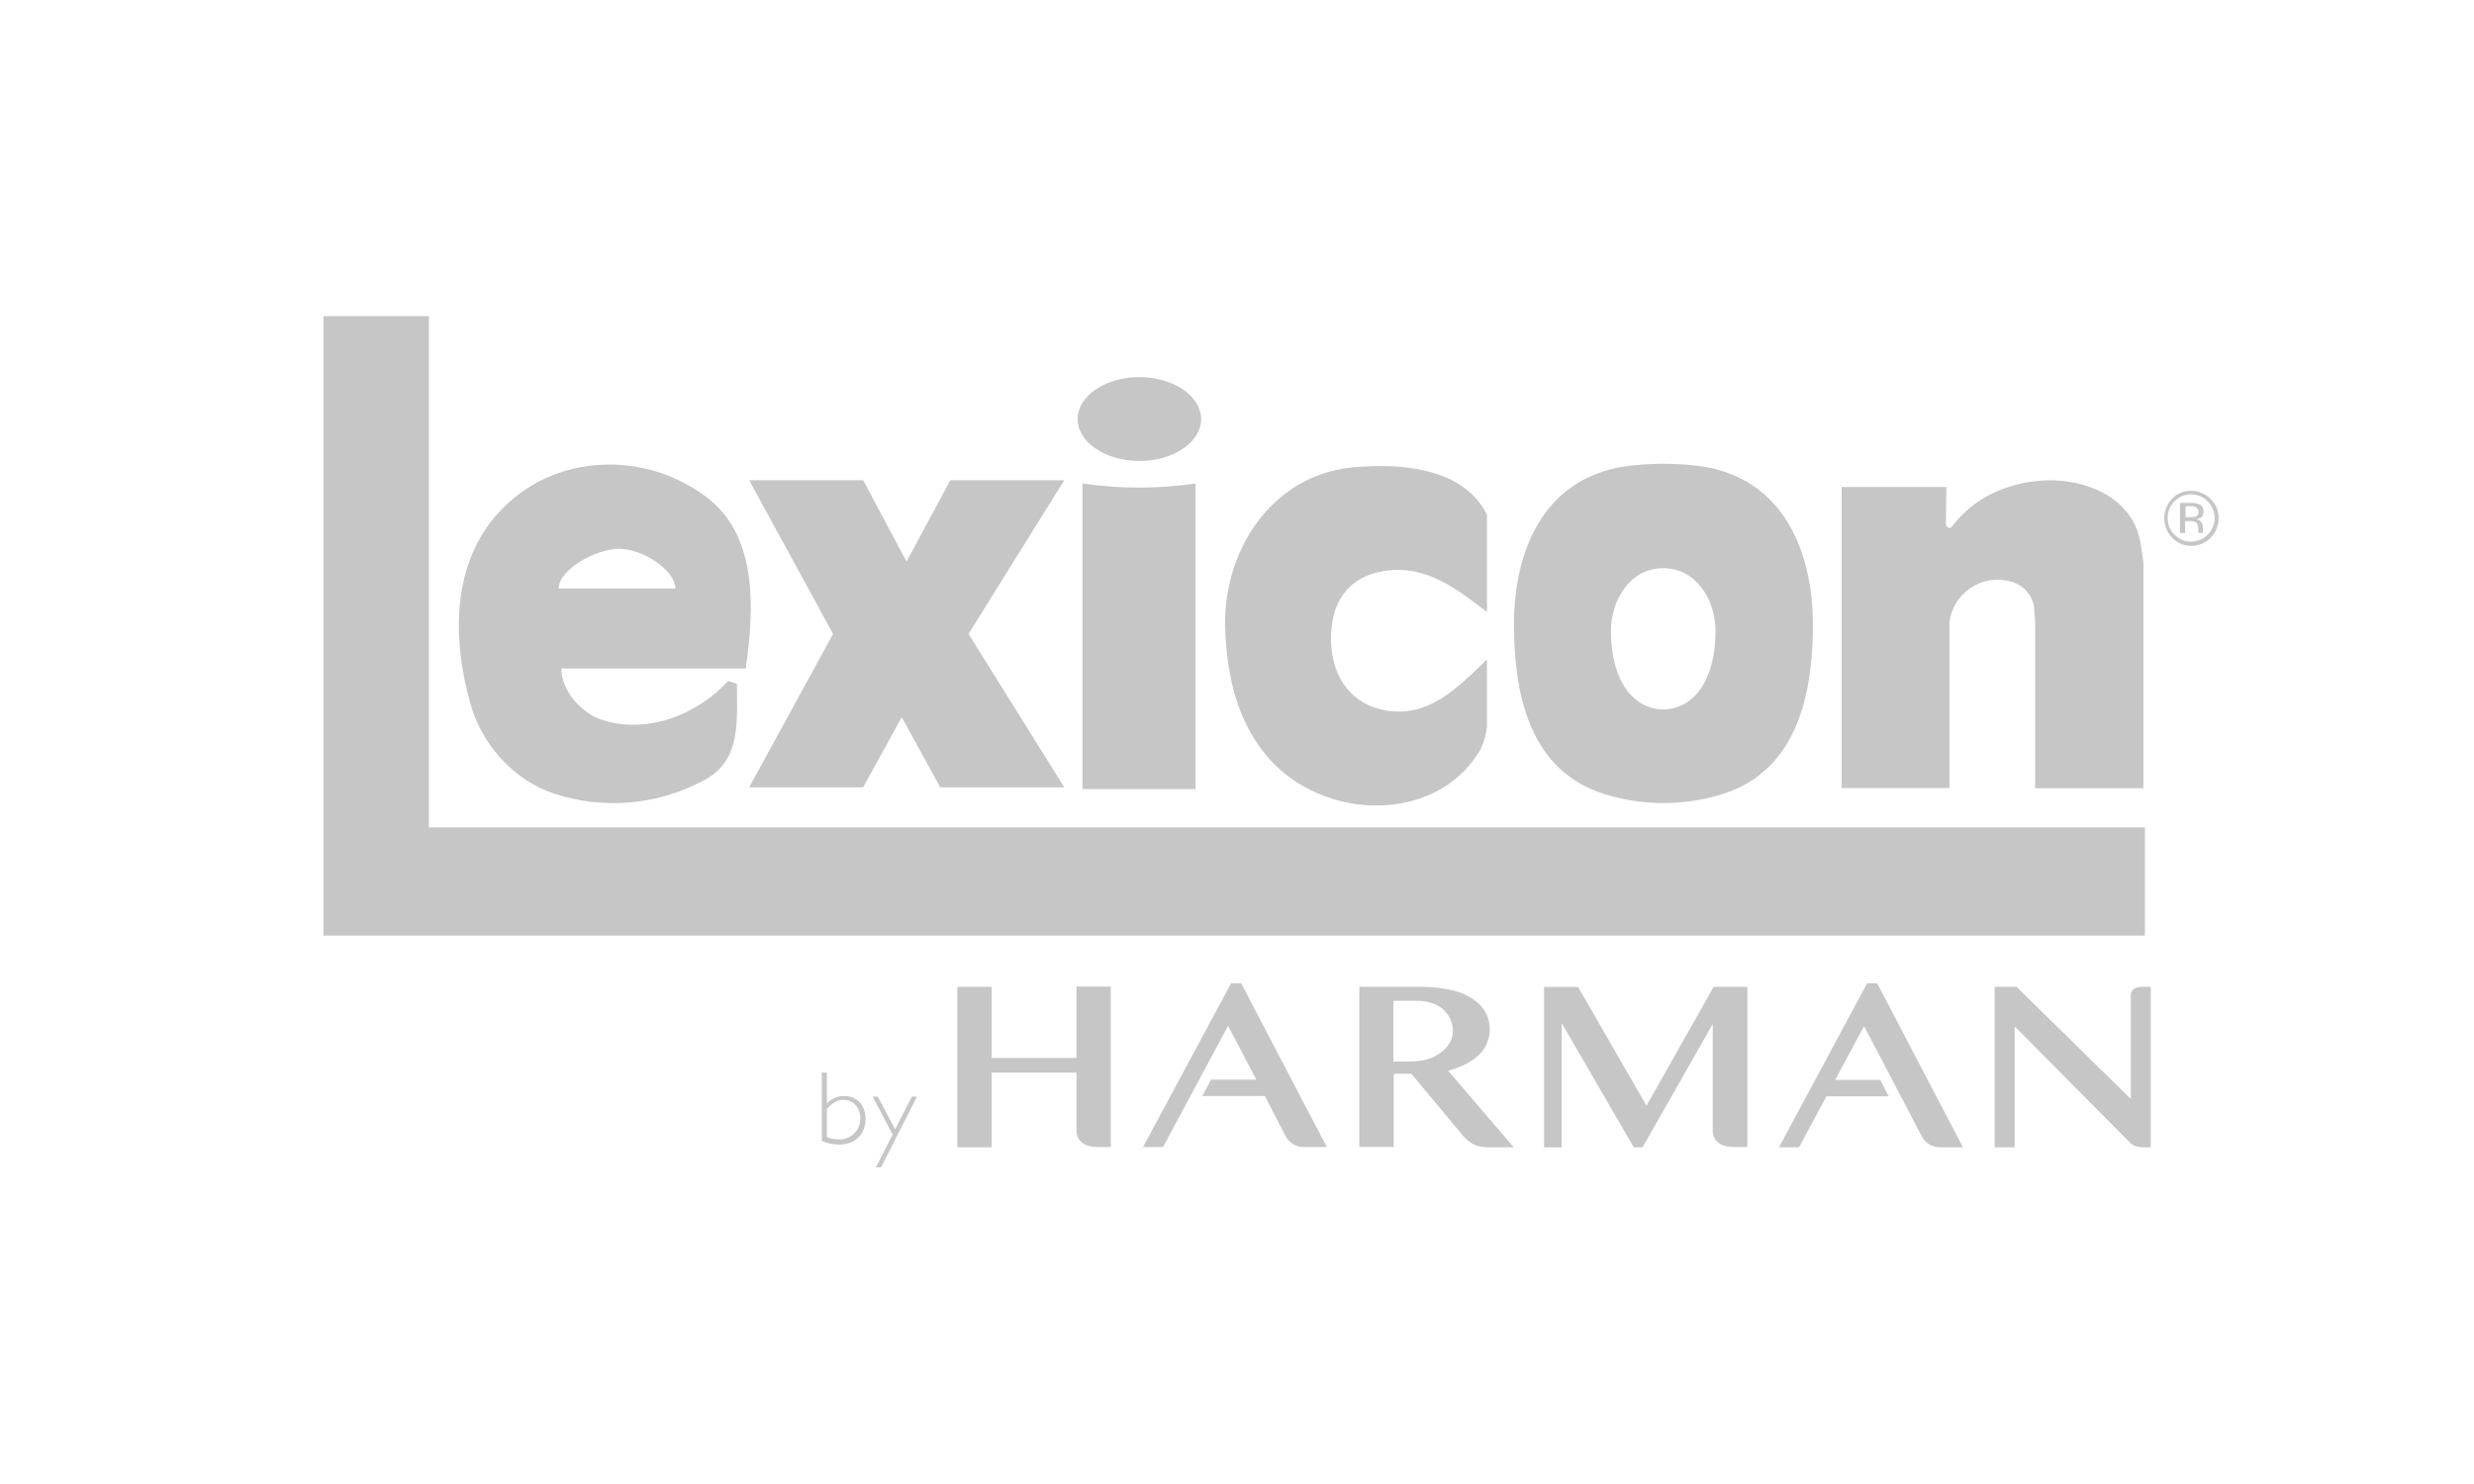 <svg xmlns="http://www.w3.org/2000/svg" xmlns:xlink="http://www.w3.org/1999/xlink" id="Vrstva_1" x="0px" y="0px" viewBox="0 0 500 300" style="enable-background:new 0 0 500 300;" xml:space="preserve"><style type="text/css">	.st0{fill-rule:evenodd;clip-rule:evenodd;fill:#C6C6C6;}	.st1{fill:#C6C6C6;}</style><g transform="matrix(.18 0 0 .18 99.784 119.129)">	<path class="st1" d="M1115.2,153.8c-0.8,9-3.3,17.8-7.2,25.9c-50.5,87.7-188.7,81.5-248-2.7c-27.6-38.9-36.2-82.6-38.6-128.6  c-4.8-89.4,51.2-176.7,143-185.3c53.2-5.1,124.5,0,150.8,53.2V25.5c-35.5-27-71.3-55.6-120.8-45c-28,5.8-46.7,24.6-52.2,52.9  c-8.5,44.7,8.2,91.8,56,102c50.8,10.9,84.6-25.6,117-56.6V153.8z"></path>	<path class="st1" d="M1730.7,36.1v187.3h121.5V-30.4c-1-7.5-2-15-3.4-22.5c-9.6-54.6-70.6-75.1-120.8-68.2  c-35.8,5.1-67.6,20.1-91.1,51.2c-2,2.7-6.1-0.3-6.5-3.4l0.7-41.6h-117.7v338.1h121.1v-187c4.2-29.9,31.9-50.6,61.7-46.4  c3,0.4,6,1.1,8.9,2c13.5,4.1,23.2,16,24.6,30C1729.7,26.6,1730,31.4,1730.7,36.1"></path>	<path class="st1" d="M788-118.8c-42.1,6.1-84.8,6.1-126.9,0v343.2H788L788-118.8L788-118.8z"></path>	<path class="st1" d="M-191.2-306.8h118.4v574.2h1926.7v121.5H-191.2V-306.8z"></path>	<path class="st1" d="M72.9-0.8c0-21.8,42.7-44.7,67.9-44.7c26.3,0,63.1,23.9,63.1,44.7H72.9z M283,88.6  c9.2-64.5,14-146.7-42.3-190.7C170.1-157,66.7-152.9,6-86.7C-46.9-29.4-47.2,54.2-26.1,128.9c13.3,47.1,50.2,86.7,95.2,101  c56.3,18.1,117.6,12.1,169.2-16.7c40.6-22.2,34.5-69.9,34.8-107.1l-9.9-3.1c-35.8,38.9-91.8,59.7-141.6,43.7  c-22.2-7.2-45.4-31.4-45.7-57.7H283L283,88.6z"></path>	<path class="st1" d="M463.5-31.1l49.1-91.4h128L533.1,50.1l107.5,172.3H501.4l-43.3-78.8l-43.3,78.8H286.8L381,50.1l-94.2-172.6  h128L463.5-31.1z"></path>	<path class="st1" d="M1313.1,135c-34.1-0.7-58.7-32.4-58.7-88.4c0-34.1,21.2-70.3,58.7-70.3s58.7,36.2,58.7,70.3  C1371.8,102.6,1347.2,134.4,1313.1,135 M1346.2-139.3c-10.6-1-21.8-1.7-32.8-1.7c-10.9,0-22.2,0.7-33.1,1.7  c-97.2,8.9-135.1,90.4-134.8,180.2c0.3,75.7,16.7,162.4,101.3,189c43.3,13.6,89.8,13.6,133.1,0c84.3-26.6,101-113.3,101.3-189  C1481.3-48.5,1443.4-130.4,1346.2-139.3"></path>	<path class="st1" d="M724.9-144.1c-38.2,0-69.3-21.2-69.3-47.1c0-25.9,31-47.1,69.3-47.1s69.3,21.2,69.3,47.1  C794.2-165.2,763.1-144.1,724.9-144.1"></path>	<path class="st1" d="M1911.9-91.9c-2.2-1.1-4.7-1.6-7.2-1.4h-5.1v12.3h5.5c2,0,3.9-0.2,5.8-0.7c2.2-0.7,3.5-2.8,3.4-5.1  C1914.2-88.7,1913.4-90.5,1911.9-91.9 M1905.4-97c3.1-0.2,6.3,0.2,9.2,1.4c3.4,1.4,5.4,4.9,5.1,8.5c0.2,2.7-1.1,5.3-3.4,6.8  c-1.5,0.8-3.1,1.4-4.8,1.7c2.4,0.1,4.5,1.4,5.8,3.4c1.2,1.4,1.8,3.3,1.7,5.1v4.8c0,0.6,0.1,1.2,0.3,1.7v0.3h-5.5v-4.4  c0.4-3-0.7-6-3.1-7.8c-2.2-0.9-4.5-1.2-6.8-1h-4.8v13.3h-5.8V-97L1905.4-97L1905.4-97z M1887.3-99c-5.1,4.9-7.9,11.7-7.8,18.8  c-0.2,7,2.5,13.8,7.5,18.8c10.2,10.3,26.8,10.5,37.2,0.3l0.2-0.2c5-4.9,7.9-11.7,7.8-18.8c-0.1-14.7-12-26.5-26.6-26.6  c-6.9,0-13.6,2.9-18.4,7.8 M1927.8-58c-5.7,6-13.6,9.3-21.8,9.2c-8.2,0.2-16-3.2-21.5-9.2c-11.8-12.2-11.8-31.5,0-43.7  c5.5-5.9,13.4-9.2,21.5-8.9c12.4,0.1,23.6,7.6,28.4,19C1939.1-80,1936.5-66.8,1927.8-58"></path>	<path class="st1" d="M654.3,446.5v79.8h-95.2v-79.8h-38.6v180.2h38.6v-83.9h95.2v64.5c-0.2,3.5,0.6,6.9,2.4,9.9  c1.6,2.4,3.7,4.3,6.1,5.8c2.4,1.4,5.1,2.3,7.8,2.7c2.5,0.4,5,0.6,7.5,0.7h14.7V446.2h-38.6L654.3,446.5z"></path>	<path class="st1" d="M1407.6,626.7V446.5h-37.9L1294.3,580l-76.8-133.4h-38.2v180.2h19.8V487.2l80.9,139.5h9.9l78.8-138.5v119.1  c-0.1,3.4,0.8,6.9,2.4,9.9c1.6,2.4,3.7,4.3,6.1,5.8c2.4,1.4,5.1,2.3,7.8,2.7c2.5,0.4,5,0.6,7.5,0.7h15L1407.6,626.7z"></path>	<path class="st1" d="M1649.5,626.4l-96.2-183.9H1542l-98.9,184.2h22.5l30.7-57.3h69.9l-9.5-18.4h-50.5l32.4-60.4l63.8,121.8  c1.9,4.5,5.1,8.2,9.2,10.9c4.3,2.5,9.3,3.7,14.3,3.4h23.5L1649.5,626.4z"></path>	<path class="st1" d="M1849.8,446.5c-1.2,0-2.3,0.1-3.4,0.3c-1.3,0.2-2.6,0.7-3.8,1.4c-1.3,0.7-2.4,1.7-3.1,3.1  c-1,1.5-1.5,3.3-1.4,5.1v116l-128.3-125.9h-24.6v180.2h22.5V490.9l130.3,131.4c5.5,4.8,12.6,4.4,19.8,4.4h2.7V446.5H1849.8z"></path>	<path class="st1" d="M839.2,442.5h-11.3L729,626.4h22.5l73-136.1l31.7,60.4h-50.8l-9.9,18.4h70.3l22.2,43c2,4.4,5.2,8.2,9.2,10.9  c4.3,2.5,9.3,3.7,14.3,3.4h23.9L839.2,442.5z"></path>	<path class="st1" d="M1010.1,462.2v68.2h17.7c0,0,17.7,0.3,29.3-6.1c11.6-6.5,19.8-15.4,19.8-28.7c-0.3-13.4-8.6-25.3-21.1-30  c-6.3-2.5-13-3.6-19.8-3.4H1010.1z M1086.9,612l-56.6-67.9h-19.8v82.2h-38.6V446.5h70.6c0,0,29.3-0.3,48.5,8.9  c19.1,9.2,27.3,22.5,27.3,39.2c0,16.7-10.2,36.2-46.7,46.1l73.7,86h-29.7c-4.5-0.1-9-0.9-13.3-2.4  C1094.7,621.9,1086.9,612,1086.9,612"></path>	<path class="st1" d="M374.1,615.4c4.3,1.6,8.8,2.4,13.3,2.4c12.7,0.6,23.5-9.2,24.2-21.9v-1.3c0-12.3-7.8-21.2-18.8-21.2  c-6.8,0-12.3,3.1-18.8,10.2L374.1,615.4z M368.3,542.8h5.8v34.8c4.9-5.6,12-8.7,19.5-8.5c14.3,0,23.9,10.6,23.9,25.6  c0,17.7-11.9,29-30,29c-6.6-0.1-13.1-1.5-19.1-4.1L368.3,542.8L368.3,542.8z"></path>	<path class="st1" d="M434.9,649.2h-5.8l18.8-36.8l-22.5-42.7h5.8l19.5,36.8l18.8-36.8h5.8L434.9,649.2z"></path></g></svg>